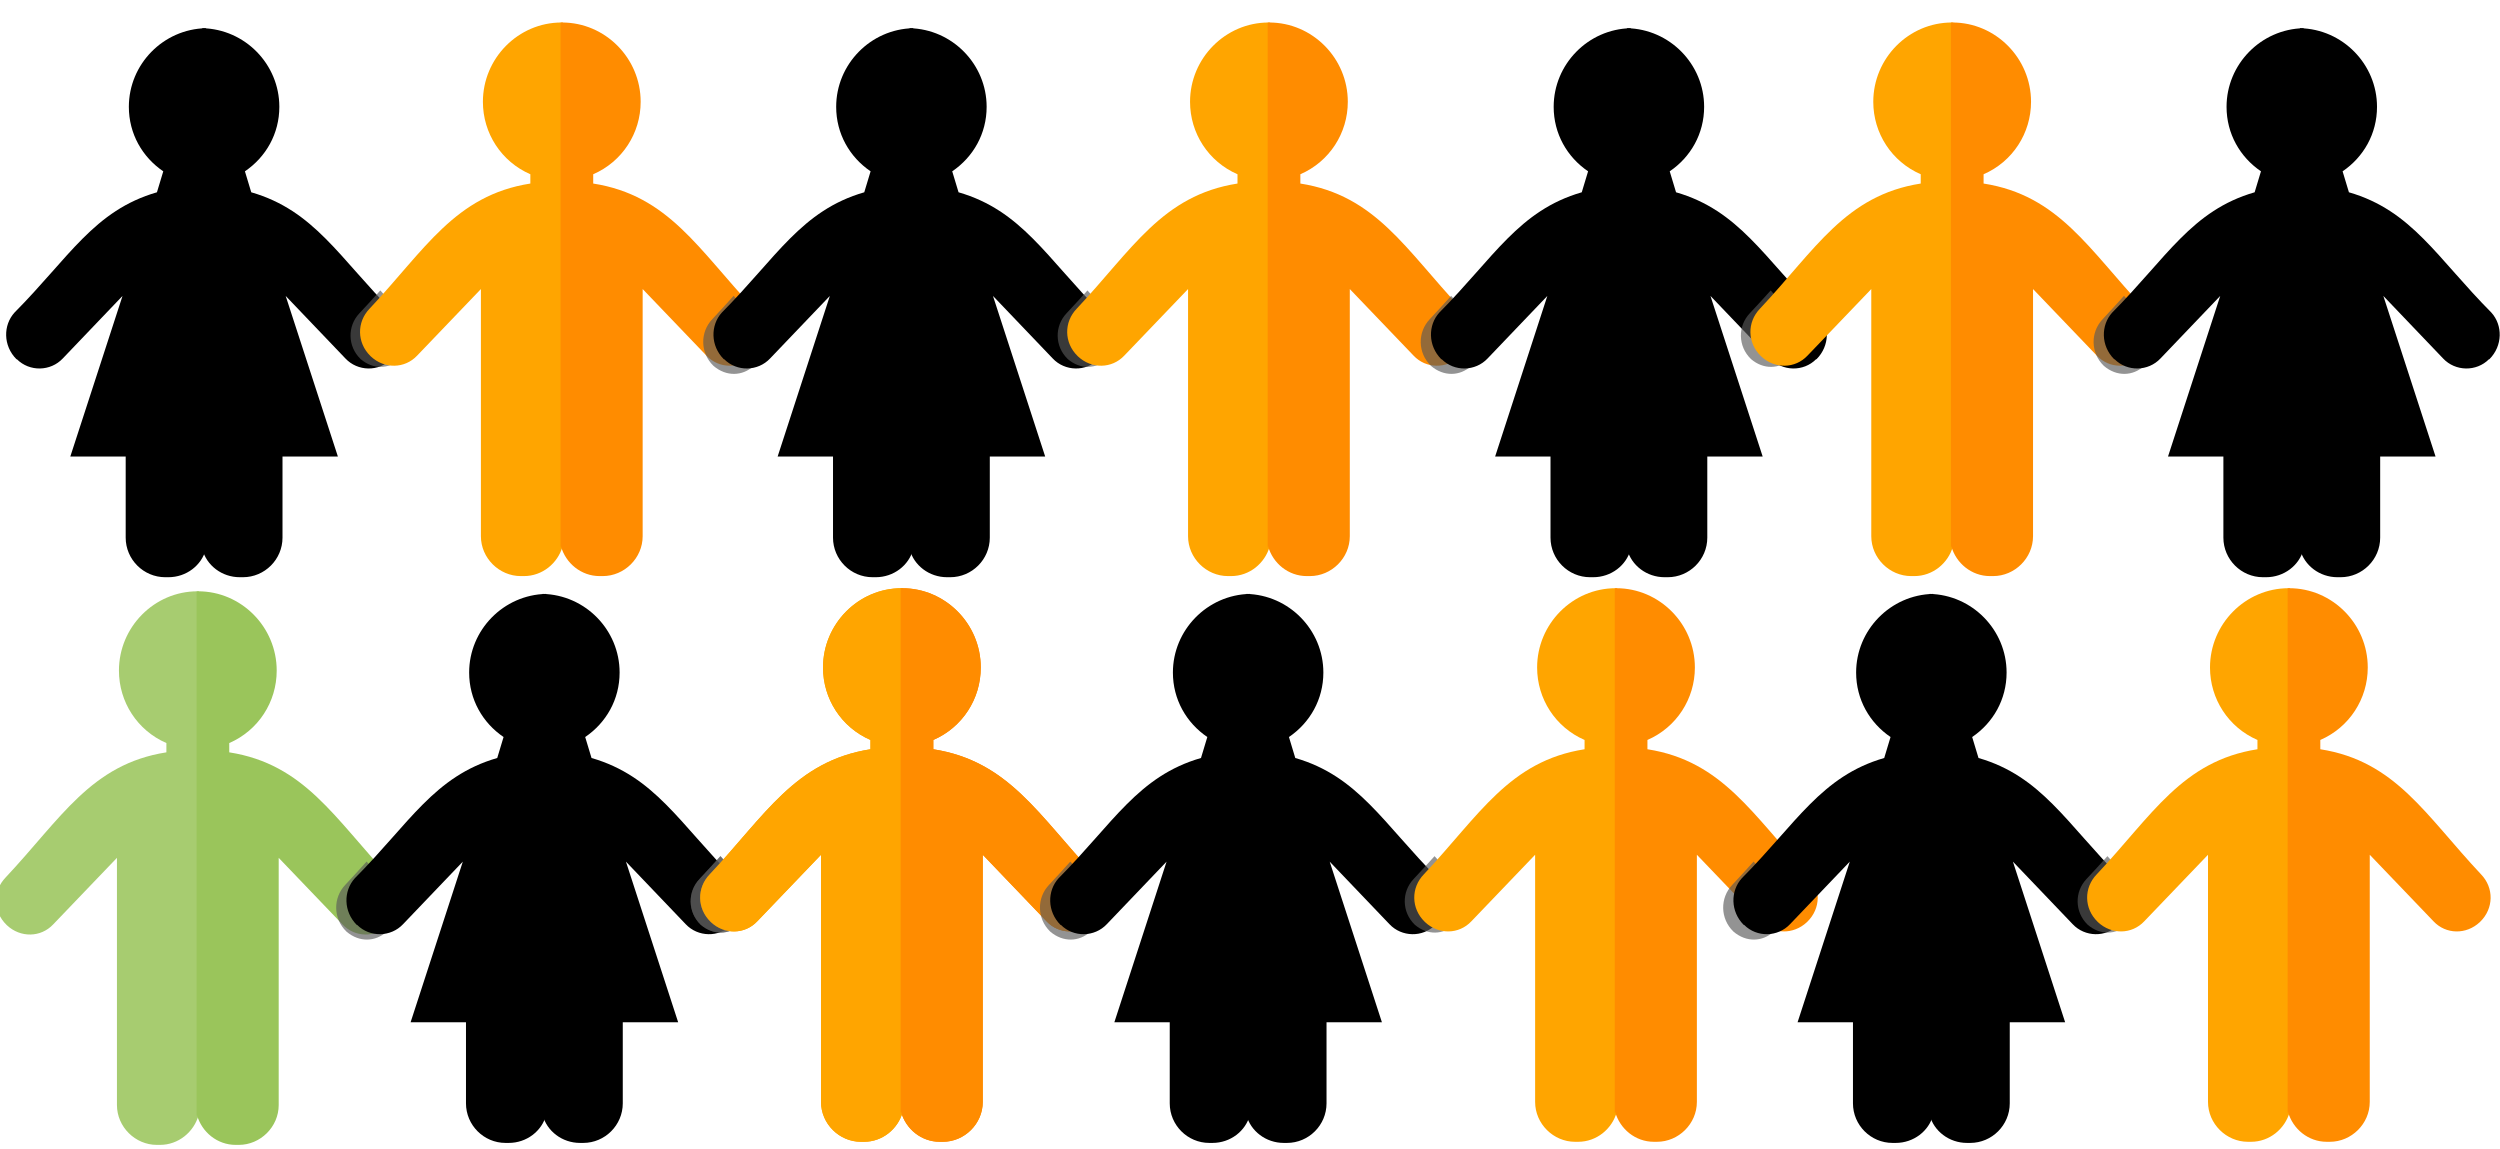 <?xml version="1.0" encoding="UTF-8"?>
<svg version="1.1" viewBox="0 0 966 444" xmlns="http://www.w3.org/2000/svg" xmlns:cc="http://creativecommons.org/ns#" xmlns:dc="http://purl.org/dc/elements/1.1/" xmlns:rdf="http://www.w3.org/1999/02/22-rdf-syntax-ns#" xmlns:xlink="http://www.w3.org/1999/xlink">
			<title>CSS nth-child</title>
			<desc>CSS function for counting and calculation position of an element in relation to it's parent</desc>
			<defs>
				<filter id="blur" x="-.129" y="-.101" width="1.257" height="1.202" color-interpolation-filters="sRGB">
							<feGaussianBlur stdDeviation="1"/>
				</filter>
			</defs>
			<g id="child1wo" transform="matrix(1.301 0 0 1.301 -4.748 -2.618)">
						<path d="m63.741 10.381v154.76c1.261 4.788 5.794 8.305 11.125 8.305h0.94c6.463 0 11.749-5.289 11.749-11.751v-24.086h16.449l-15.509-47.705 17.741 18.567c3.643 3.877 9.871 3.995 13.631 0.235h0.119c3.995-3.995 3.994-10.107 0.586-13.866-16.215-16.332-23.616-30.314-42.3-35.719l-1.88-6.227c6.228-4.23 10.222-11.164 10.222-19.153 0-12.637-10.187-23.08-22.874-23.357z" fill="hsl(185,40%,70%)"/>
						<path d="m64.793 10.381v154.76c-1.261 4.788-5.794 8.305-11.125 8.305h-0.94c-6.463 0-11.749-5.289-11.749-11.751v-24.086h-16.449l15.509-47.705-17.741 18.567c-3.643 3.877-9.871 3.995-13.631 0.235h-0.119c-3.995-3.995-3.994-10.107-0.586-13.866 16.215-16.332 23.616-30.314 42.3-35.719l1.88-6.227c-6.228-4.23-10.222-11.164-10.222-19.153 0-12.637 10.187-23.08 22.874-23.357z" fill="hsl(185,40%,60%)"/>
			</g>
			<g id="child2w" transform="matrix(1.301 0 0 1.301 -4.748 -2.618)">
						<path transform="matrix(.954 0 0 .954 -90.696 -156.62)" d="m217.3 256.7c-2.1 2.3-4.2 4.7-6.5 7.1-3.8 4-3.7 10.3 0.3 14.2l0.1 0.1c3.9 3.3 8.8 3.1 12.2 0l0.2-0.1c4-3.9 4.1-10.2 0.3-14.2-2.4-2.5-4.6-4.8-6.6-7.1z" fill="#585858" fill-opacity=".646" filter="url(#blur)"/>
						<path d="m170.4 8.695c-12.788 0.001-23.327 10.576-23.327 23.555 0 9.308 5.448 17.763 14.092 21.517v2.757c-22.382 3.517-31.263 19.612-47.724 37.138-3.908 4.026-3.791 10.185 0.235 14.092l0.119 0.119c4.026 3.778 10.068 3.659 13.739-0.237l18.946-19.777v73.411c0 6.513 5.449 11.841 11.844 11.841h0.947c5.447 0 10.064-3.788 11.485-8.88 0.027 0.128 0.083 0.244 0.114 0.371v-155.88c-0.157-0.003-0.31-0.024-0.468-0.024z" fill="orange" stroke-width="1.241"/>
						<path d="m170.6 8.695c12.788 0.001 23.327 10.576 23.327 23.555 0 9.308-5.448 17.763-14.092 21.517v2.757c22.382 3.517 31.263 19.612 47.724 37.138 3.908 4.026 3.791 10.185-0.235 14.092l-0.119 0.119c-4.026 3.778-10.068 3.659-13.739-0.237l-18.946-19.777v73.411c0 6.513-5.449 11.841-11.844 11.841h-0.947c-5.447 0-10.064-3.788-11.485-8.88-0.027 0.128-0.083 0.244-0.114 0.371v-155.88c0.157-0.003 0.31-0.024 0.468-0.024z" fill="darkorange" stroke-width="1.241"/>
			</g>
			<g id="child1w" transform="matrix(1.301 0 0 1.301 -4.748 -2.618)">
						<path transform="matrix(.974 0 0 .974 9.893 -160.15)" d="m217.3 256.7c-2.1 2.3-4.2 4.7-6.5 7.1-3.8 4-3.7 10.3 0.3 14.2l0.1 0.1c3.9 3.3 8.8 3.1 12.2 0l0.2-0.1c4-3.9 4.1-10.2 0.3-14.2-2.4-2.5-4.6-4.8-6.6-7.1z" fill="#585858" fill-opacity=".646" filter="url(#blur)"/>
						<path d="m273.81 10.381v154.76c1.261 4.788 5.794 8.305 11.125 8.305h0.94c6.463 0 11.749-5.289 11.749-11.751v-24.086h16.449l-15.509-47.705 17.741 18.567c3.643 3.877 9.871 3.995 13.631 0.235h0.119c3.995-3.995 3.994-10.107 0.586-13.866-16.215-16.332-23.616-30.314-42.3-35.719l-1.88-6.227c6.228-4.23 10.222-11.164 10.222-19.153 0-12.637-10.187-23.08-22.874-23.357z" fill="hsl(185,40%,70%)"/>
						<path d="m274.87 10.381v154.76c-1.261 4.788-5.794 8.305-11.125 8.305h-0.94c-6.463 0-11.749-5.289-11.749-11.751v-24.086h-16.449l15.509-47.705-17.741 18.567c-3.643 3.877-9.871 3.995-13.631 0.235h-0.119c-3.995-3.995-3.994-10.107-0.586-13.866 16.215-16.332 23.616-30.314 42.3-35.719l1.88-6.227c-6.228-4.23-10.222-11.164-10.222-19.153 0-12.637 10.187-23.08 22.874-23.357z" fill="hsl(185,40%,60%)"/>
			</g>
			<use transform="translate(273.24)" xlink:href="#child2w"/>
			<use transform="translate(277.24)" xlink:href="#child1w"/>
			<g id="child2wo" transform="matrix(1.301 0 0 1.301 -4.748 -2.618)" stroke-width="1.241">
						<path d="m62.303 177.63c-12.788 1e-3 -23.327 10.576-23.327 23.555 0 9.308 5.448 17.763 14.092 21.517v2.757c-22.382 3.517-31.263 19.612-47.724 37.138-3.908 4.026-3.791 10.185 0.235 14.092l0.119 0.119c4.026 3.778 10.068 3.659 13.739-0.237l18.946-19.777v73.411c0 6.513 5.449 11.841 11.844 11.841h0.947c5.447 0 10.064-3.788 11.485-8.88 0.027 0.128 0.083 0.244 0.114 0.371v-155.88c-0.157-3e-3 -0.31-0.024-0.468-0.024z" fill="#a7cc70"/>
						<path d="m62.504 177.63c12.788 1e-3 23.327 10.576 23.327 23.555 0 9.308-5.448 17.763-14.092 21.517v2.757c22.382 3.517 31.263 19.612 47.724 37.138 3.908 4.026 3.791 10.185-0.235 14.092l-0.119 0.119c-4.026 3.778-10.068 3.659-13.739-0.237l-18.946-19.777v73.411c0 6.513-5.449 11.841-11.844 11.841h-0.947c-5.447 0-10.064-3.788-11.485-8.88-0.027 0.128-0.083 0.244-0.114 0.371v-155.88c0.157-3e-3 0.31-0.024 0.468-0.024z" fill="#9ac55b"/>
			</g>
			<use transform="translate(-141.82 218.59)" xlink:href="#child1w"/>
			<use transform="translate(131.42 218.59)" xlink:href="#child2w"/>
			<use transform="translate(131.42 218.59)" xlink:href="#child2w"/>
			<use transform="translate(130.11 218.59)" xlink:href="#child1w"/>
			<use transform="translate(407.35 218.59)" xlink:href="#child2w"/>
			<use transform="translate(537.24)" xlink:href="#child2w"/>
			<use transform="translate(537.24)" xlink:href="#child1w"/>
			<use transform="translate(394.11 218.59)" xlink:href="#child1w"/>
			<use transform="translate(667.35 218.59)" xlink:href="#child2w"/>
</svg>
